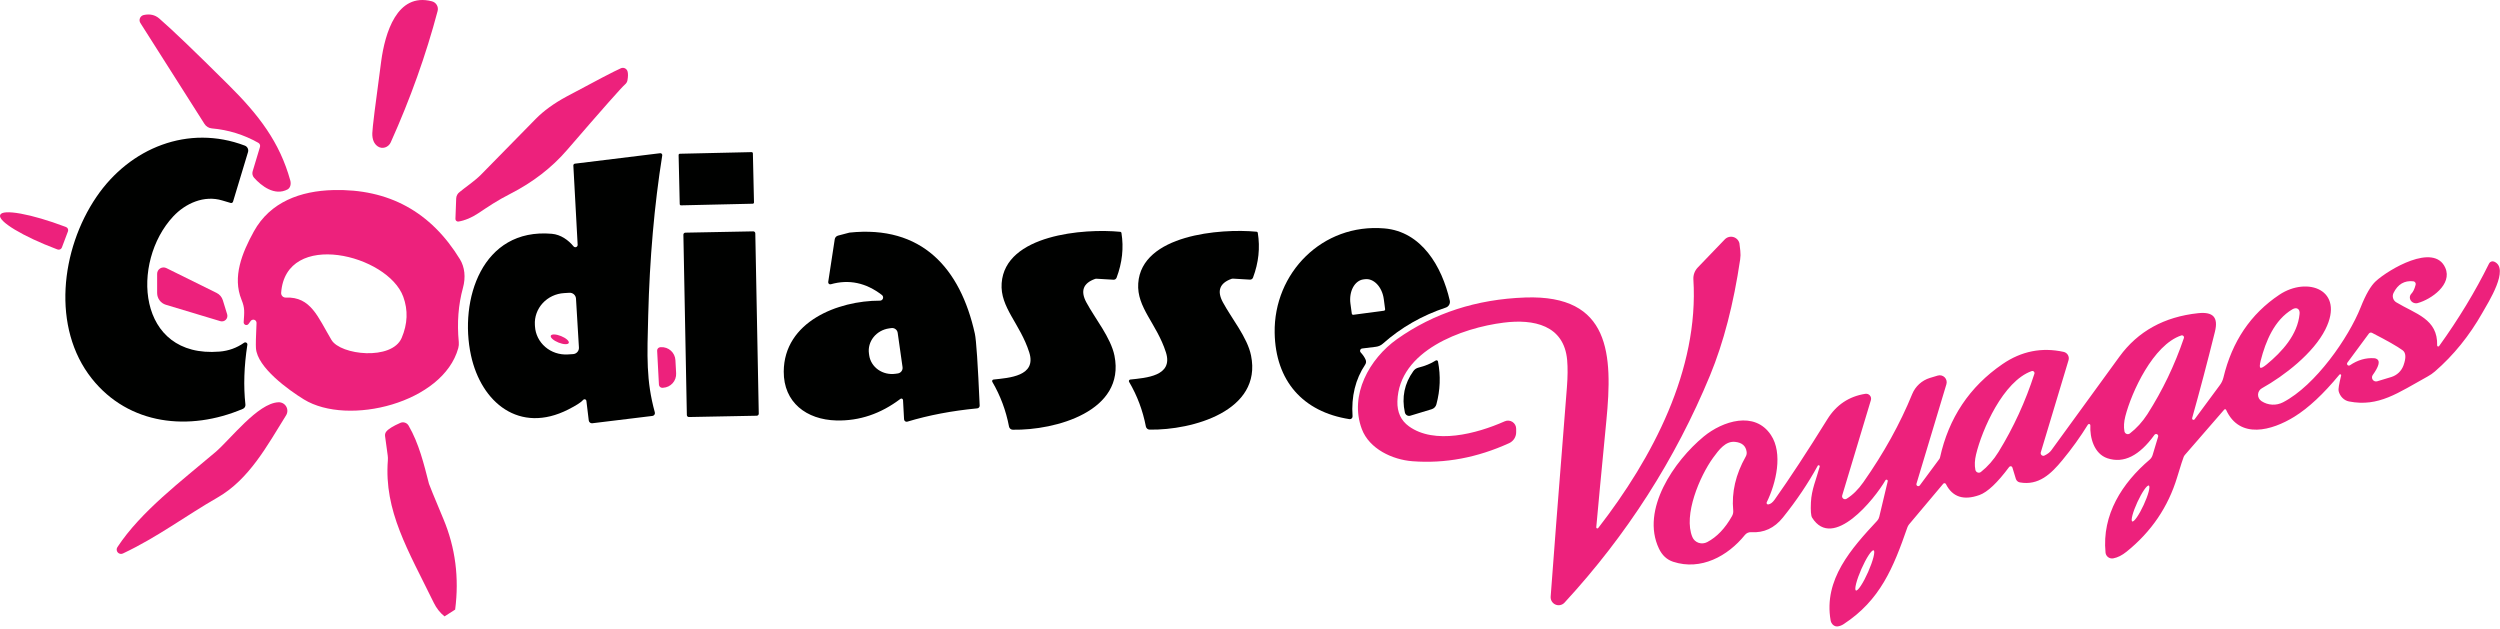<svg width="529" height="133" viewBox="0 0 529 133" fill="none" xmlns="http://www.w3.org/2000/svg">
<path d="M91.4 0.28C91.615 0.336 91.816 0.433 91.992 0.567C92.168 0.7 92.317 0.867 92.428 1.058C92.54 1.248 92.612 1.459 92.642 1.677C92.671 1.895 92.657 2.117 92.6 2.33C90.14 11.623 86.834 20.886 82.68 30.12C82.565 30.376 82.397 30.606 82.189 30.792C81.982 30.979 81.738 31.119 81.477 31.201C81.216 31.283 80.942 31.305 80.677 31.267C80.412 31.229 80.16 31.131 79.94 30.98C79.134 30.426 78.747 29.493 78.78 28.18C78.8 27.12 79.427 22.046 80.66 12.96C81.45 7.1 83.96 -1.68 91.4 0.28Z" fill="#ED217C"/>
<path d="M55.01 31.099C55.06 30.932 55.053 30.753 54.989 30.593C54.926 30.433 54.809 30.301 54.66 30.22C51.6 28.493 48.32 27.476 44.82 27.169C44.503 27.141 44.197 27.04 43.926 26.873C43.656 26.707 43.428 26.48 43.26 26.209L29.7 4.859C29.605 4.709 29.547 4.538 29.533 4.36C29.518 4.183 29.547 4.004 29.617 3.839C29.687 3.674 29.795 3.528 29.933 3.414C30.071 3.299 30.234 3.219 30.41 3.179C31.696 2.899 32.786 3.139 33.68 3.899C36.366 6.219 41.26 10.909 48.36 17.97C54.79 24.349 59.17 30.079 61.42 38.169C61.53 38.563 61.533 38.968 61.429 39.315C61.326 39.662 61.121 39.932 60.85 40.08C58.1 41.55 55.27 39.3 53.76 37.609C53.598 37.425 53.485 37.204 53.432 36.966C53.38 36.728 53.389 36.481 53.46 36.249L55.01 31.099Z" fill="#ED217C"/>
<path d="M132.78 15.08C132.92 15.54 132.917 16.176 132.77 16.99C132.712 17.325 132.534 17.63 132.27 17.85C131.577 18.43 127.48 23.063 119.98 31.75C116.753 35.49 112.743 38.583 107.95 41.03C105.09 42.49 103.43 43.65 101.15 45.16C99.75 46.08 98.373 46.653 97.02 46.88C96.937 46.893 96.853 46.888 96.772 46.865C96.692 46.843 96.618 46.802 96.556 46.748C96.493 46.693 96.444 46.625 96.412 46.55C96.38 46.474 96.365 46.392 96.37 46.31L96.53 41.99C96.54 41.722 96.61 41.461 96.737 41.225C96.863 40.989 97.042 40.785 97.26 40.63C98.27 39.77 100.43 38.32 101.75 36.99C102.283 36.45 106.157 32.503 113.37 25.15C115.063 23.43 117.24 21.853 119.9 20.42C126.227 17.02 130.057 15.026 131.39 14.44C131.522 14.383 131.665 14.354 131.81 14.356C131.954 14.358 132.096 14.39 132.227 14.45C132.358 14.511 132.475 14.598 132.57 14.706C132.666 14.815 132.737 14.942 132.78 15.08Z" fill="#ED217C"/>
<path d="M51.64 72.53C51.713 72.479 51.799 72.451 51.888 72.448C51.977 72.445 52.064 72.469 52.139 72.514C52.214 72.561 52.273 72.627 52.309 72.707C52.344 72.786 52.355 72.874 52.34 72.96C51.64 77.486 51.504 81.696 51.93 85.59C51.953 85.781 51.913 85.974 51.818 86.14C51.722 86.306 51.575 86.435 51.4 86.51C40.05 91.34 27.25 89.95 19.43 80.11C10.9 69.38 12.83 52.79 20.41 41.66C27.49 31.26 39.87 26.28 51.8 30.81C52.066 30.909 52.284 31.106 52.41 31.361C52.537 31.615 52.562 31.908 52.48 32.18L49.31 42.67C49.28 42.768 49.214 42.852 49.125 42.903C49.036 42.955 48.931 42.972 48.83 42.95C48.777 42.936 48.18 42.76 47.04 42.42C43.18 41.24 39.23 43.04 36.66 45.79C27.64 55.44 28.92 75.83 46.44 74.4C48.353 74.246 50.087 73.623 51.64 72.53Z" fill="#000100"/>
<path d="M159.034 32.189L143.858 32.533C143.709 32.537 143.591 32.66 143.594 32.809L143.83 43.187C143.833 43.336 143.956 43.454 144.106 43.451L159.282 43.106C159.431 43.103 159.549 42.979 159.545 42.83L159.31 32.453C159.307 32.304 159.183 32.186 159.034 32.189Z" fill="#000100"/>
<path d="M123.391 84.63C122.984 85.117 121.934 85.79 120.241 86.65C109.921 91.89 101.821 85.19 99.661 75.2C97.121 63.46 101.961 48.19 116.761 49.47C118.671 49.63 120.311 50.84 121.361 52.13C121.426 52.21 121.514 52.267 121.614 52.294C121.713 52.321 121.819 52.316 121.915 52.279C122.011 52.243 122.094 52.177 122.15 52.091C122.207 52.005 122.235 51.903 122.231 51.8L121.321 35.03C121.315 34.932 121.347 34.836 121.41 34.762C121.474 34.687 121.563 34.64 121.661 34.63L139.681 32.42C139.743 32.411 139.806 32.417 139.865 32.438C139.924 32.458 139.978 32.492 140.022 32.536C140.065 32.581 140.098 32.635 140.117 32.695C140.136 32.755 140.141 32.818 140.131 32.88C138.457 43.4 137.467 54.697 137.161 66.77C136.931 75.42 136.711 80.53 138.561 87.25C138.584 87.333 138.59 87.42 138.577 87.505C138.564 87.591 138.532 87.672 138.485 87.745C138.438 87.817 138.375 87.878 138.302 87.924C138.229 87.969 138.146 87.999 138.061 88.01L125.341 89.56C125.253 89.572 125.163 89.567 125.077 89.544C124.991 89.521 124.91 89.481 124.839 89.426C124.769 89.371 124.709 89.302 124.665 89.224C124.621 89.146 124.592 89.059 124.581 88.97L124.081 84.83C124.072 84.754 124.04 84.682 123.991 84.624C123.941 84.565 123.876 84.522 123.802 84.501C123.728 84.48 123.65 84.481 123.577 84.504C123.504 84.526 123.439 84.57 123.391 84.63ZM122.501 73.53L121.881 63.19C121.86 62.841 121.702 62.515 121.442 62.283C121.181 62.05 120.839 61.931 120.491 61.95L119.351 62.02C118.491 62.071 117.649 62.286 116.874 62.651C116.098 63.017 115.404 63.526 114.831 64.15C114.258 64.774 113.818 65.501 113.534 66.288C113.251 67.076 113.131 67.909 113.181 68.74L113.201 69.06C113.3 70.738 114.085 72.306 115.383 73.42C116.68 74.533 118.385 75.102 120.121 75L121.261 74.93C121.434 74.92 121.604 74.875 121.76 74.799C121.916 74.723 122.056 74.617 122.171 74.487C122.287 74.357 122.375 74.206 122.431 74.041C122.488 73.877 122.511 73.703 122.501 73.53Z" fill="#000100"/>
<path d="M52.58 68.56C52.506 68.655 52.404 68.724 52.288 68.758C52.172 68.791 52.049 68.787 51.935 68.746C51.822 68.705 51.724 68.629 51.657 68.529C51.59 68.429 51.556 68.31 51.56 68.19C51.7 66 51.84 65.23 51.11 63.43C49.13 58.59 51.23 53.49 53.71 48.98C57.17 42.7 63.64 40.39 70.51 40.22C82.23 39.92 91.17 44.803 97.33 54.87C98.33 56.52 98.58 58.66 97.96 60.92C96.98 64.486 96.687 68.306 97.08 72.38C97.12 72.809 97.082 73.243 96.97 73.66C93.79 85.25 73.67 90.26 64.31 84.52C61.07 82.53 54.44 77.76 54.16 73.69C54.107 72.983 54.147 71.206 54.28 68.36C54.289 68.213 54.25 68.066 54.169 67.943C54.088 67.82 53.969 67.727 53.83 67.677C53.692 67.628 53.541 67.624 53.4 67.668C53.259 67.712 53.136 67.8 53.05 67.92L52.58 68.56ZM59.49 61.96C59.481 62.093 59.501 62.226 59.547 62.351C59.594 62.476 59.666 62.59 59.76 62.685C59.853 62.781 59.965 62.855 60.09 62.904C60.214 62.953 60.347 62.975 60.48 62.97C65.8 62.74 67.27 67.12 70.14 71.93C72.06 75.15 82.92 76.33 84.99 71.51C86.257 68.543 86.37 65.636 85.33 62.79C82.06 53.85 60.46 48.52 59.49 61.96Z" fill="#ED217C"/>
<path d="M13.09 52.38C13.023 52.554 12.889 52.695 12.719 52.772C12.549 52.849 12.355 52.855 12.18 52.79L11.86 52.67C8.49 51.397 5.352 49.929 3.134 48.591C0.915 47.252 -0.201 46.151 0.03 45.53L0.06 45.46C0.174 45.152 0.617 44.971 1.361 44.928C2.106 44.886 3.139 44.981 4.401 45.209C5.663 45.438 7.13 45.795 8.717 46.26C10.303 46.725 11.98 47.289 13.65 47.92L13.97 48.04C14.057 48.073 14.137 48.123 14.205 48.188C14.273 48.252 14.328 48.329 14.366 48.415C14.404 48.5 14.425 48.592 14.428 48.686C14.43 48.779 14.414 48.873 14.38 48.96L13.09 52.38Z" fill="#ED217C"/>
<path d="M285.54 88.69C275.66 87.15 269.89 80.56 269.72 70.42C269.5 57.78 279.8 47.22 292.92 48.33C300.8 48.99 305.11 56.37 306.77 63.59C306.841 63.897 306.796 64.219 306.643 64.495C306.489 64.77 306.239 64.979 305.94 65.08C300.907 66.753 296.464 69.3 292.61 72.72C292.2 73.084 291.687 73.315 291.14 73.38L288.23 73.74C288.14 73.751 288.054 73.787 287.982 73.844C287.911 73.9 287.856 73.975 287.824 74.061C287.792 74.146 287.784 74.239 287.801 74.329C287.818 74.418 287.859 74.502 287.92 74.57C288.42 75.116 288.774 75.643 288.98 76.15C289.045 76.311 289.07 76.485 289.052 76.657C289.035 76.829 288.976 76.995 288.88 77.14C286.807 80.233 285.914 83.88 286.2 88.08C286.206 88.167 286.192 88.254 286.16 88.335C286.127 88.415 286.078 88.488 286.014 88.546C285.951 88.605 285.875 88.648 285.793 88.673C285.711 88.698 285.625 88.704 285.54 88.69ZM286.36 66.61L292.84 65.75C292.878 65.745 292.915 65.732 292.949 65.713C292.982 65.694 293.011 65.668 293.035 65.637C293.058 65.606 293.075 65.571 293.084 65.534C293.094 65.497 293.096 65.458 293.09 65.42L292.81 63.29C292.646 62.054 292.133 60.917 291.385 60.128C290.636 59.338 289.714 58.961 288.82 59.08L288.5 59.12C288.057 59.178 287.635 59.357 287.257 59.646C286.879 59.935 286.553 60.328 286.298 60.802C286.042 61.277 285.863 61.824 285.769 62.412C285.675 63 285.668 63.618 285.75 64.23L286.04 66.36C286.05 66.435 286.089 66.503 286.149 66.55C286.209 66.597 286.285 66.618 286.36 66.61Z" fill="#000100"/>
<path d="M159.384 48.955L145.027 49.231C144.789 49.236 144.6 49.432 144.605 49.669L145.338 87.822C145.342 88.06 145.538 88.248 145.776 88.244L160.133 87.968C160.37 87.964 160.559 87.767 160.555 87.53L159.822 49.377C159.818 49.14 159.621 48.951 159.384 48.955Z" fill="#000100"/>
<path d="M186.2 63.62C186.34 63.62 186.476 63.576 186.59 63.495C186.704 63.414 186.789 63.299 186.834 63.166C186.879 63.034 186.882 62.891 186.842 62.757C186.802 62.623 186.721 62.505 186.61 62.42C183.237 59.82 179.633 59.063 175.8 60.15C175.73 60.171 175.657 60.174 175.585 60.159C175.514 60.143 175.448 60.109 175.393 60.06C175.338 60.011 175.296 59.949 175.271 59.879C175.246 59.809 175.239 59.733 175.25 59.66L176.63 50.63C176.656 50.452 176.734 50.284 176.855 50.148C176.975 50.011 177.133 49.911 177.31 49.86C178.803 49.447 179.613 49.233 179.74 49.22C195.05 47.6 203.2 56.73 206.28 70.61C206.573 71.93 206.913 77 207.3 85.82C207.306 85.966 207.255 86.109 207.158 86.219C207.061 86.329 206.926 86.397 206.78 86.41C201.453 86.917 196.527 87.853 192 89.22C191.921 89.245 191.838 89.251 191.756 89.238C191.675 89.225 191.597 89.194 191.53 89.147C191.462 89.099 191.406 89.037 191.367 88.965C191.327 88.893 191.304 88.812 191.3 88.73L191.08 84.66C191.076 84.597 191.054 84.536 191.019 84.484C190.983 84.431 190.935 84.389 190.878 84.363C190.822 84.336 190.76 84.326 190.698 84.332C190.637 84.339 190.579 84.362 190.53 84.4C186.357 87.567 181.84 89.09 176.98 88.97C170.64 88.81 165.8 85.14 165.84 78.62C165.9 68.06 177.32 63.6 186.2 63.62ZM190.98 77.69L189.95 70.42C189.905 70.111 189.741 69.833 189.491 69.646C189.242 69.458 188.929 69.377 188.62 69.42L188.12 69.49C186.819 69.676 185.641 70.34 184.844 71.336C184.047 72.331 183.697 73.577 183.87 74.8L183.92 75.18C184.095 76.403 184.781 77.502 185.825 78.236C186.87 78.969 188.188 79.276 189.49 79.09L189.98 79.02C190.289 78.975 190.567 78.81 190.754 78.561C190.942 78.312 191.023 77.999 190.98 77.69Z" fill="#000100"/>
<path d="M210.23 80.309C213.52 79.95 219.39 79.62 217.79 74.57C215.85 68.46 211.59 65.07 211.95 59.929C212.67 49.63 229.39 48.3 237.03 49.05C237.096 49.055 237.159 49.083 237.208 49.128C237.256 49.173 237.289 49.234 237.3 49.3C237.806 52.44 237.463 55.593 236.27 58.76C236.221 58.892 236.131 59.005 236.014 59.083C235.897 59.16 235.759 59.198 235.62 59.19L232.06 58.98C231.935 58.966 231.808 58.983 231.69 59.029C229.19 59.929 228.583 61.58 229.87 63.98C231.72 67.419 235.04 71.43 235.82 75.26C238.19 87.04 223.33 91.079 214.31 90.93C214.12 90.927 213.937 90.86 213.791 90.74C213.646 90.619 213.546 90.454 213.51 90.269C212.863 86.876 211.686 83.723 209.98 80.809C209.951 80.762 209.934 80.707 209.932 80.652C209.93 80.596 209.942 80.54 209.966 80.49C209.991 80.44 210.029 80.398 210.075 80.366C210.121 80.334 210.174 80.315 210.23 80.309Z" fill="#000100"/>
<path d="M239.17 80.31C242.46 79.95 248.32 79.61 246.71 74.56C244.76 68.46 240.5 65.09 240.85 59.95C241.55 49.66 258.25 48.3 265.88 49.03C265.947 49.035 266.009 49.063 266.058 49.108C266.107 49.154 266.139 49.214 266.15 49.28C266.663 52.42 266.327 55.573 265.14 58.74C265.091 58.872 265.001 58.986 264.884 59.063C264.767 59.14 264.629 59.178 264.49 59.17L260.94 58.96C260.815 58.947 260.688 58.964 260.57 59.01C258.07 59.916 257.467 61.566 258.76 63.96C260.61 67.4 263.94 71.39 264.72 75.22C267.11 86.98 252.28 91.05 243.27 90.91C243.082 90.907 242.9 90.842 242.754 90.724C242.609 90.606 242.509 90.442 242.47 90.26C241.817 86.866 240.633 83.716 238.92 80.81C238.891 80.762 238.875 80.708 238.872 80.652C238.87 80.596 238.882 80.541 238.907 80.491C238.932 80.441 238.969 80.398 239.015 80.366C239.061 80.335 239.115 80.315 239.17 80.31Z" fill="#000100"/>
<path d="M338.19 111.72C349.7 96.87 359.51 78.24 358.32 59.12C358.292 58.659 358.36 58.197 358.52 57.764C358.68 57.33 358.929 56.934 359.25 56.6L364.97 50.65C365.197 50.415 365.481 50.245 365.795 50.158C366.109 50.071 366.441 50.068 366.756 50.152C367.071 50.236 367.358 50.402 367.587 50.633C367.817 50.865 367.98 51.154 368.06 51.47C368.087 51.563 368.15 52.096 368.25 53.07C368.317 53.703 368.307 54.31 368.22 54.89C366.827 64.323 364.703 72.5 361.85 79.42C354.51 97.173 344.244 113.206 331.05 127.52C330.813 127.777 330.502 127.955 330.159 128.028C329.817 128.102 329.46 128.067 329.139 127.928C328.817 127.79 328.546 127.555 328.364 127.256C328.181 126.957 328.096 126.609 328.12 126.26C328.553 120.186 329.7 105.41 331.56 81.93C331.733 79.723 331.75 77.813 331.61 76.2C330.95 68.77 324.5 67.47 318.18 68.27C309.39 69.37 295.97 74.19 295.69 84.93C295.63 87.23 296.44 88.986 298.12 90.2C303.53 94.12 312.41 91.81 318.4 89.15C318.662 89.033 318.949 88.984 319.235 89.006C319.52 89.028 319.796 89.122 320.036 89.278C320.277 89.434 320.474 89.647 320.611 89.899C320.748 90.151 320.82 90.433 320.82 90.72V91.47C320.82 91.954 320.68 92.427 320.418 92.835C320.155 93.243 319.781 93.567 319.34 93.77C312.587 96.843 305.777 98.12 298.91 97.6C294.62 97.28 289.75 94.98 288.17 90.81C285.45 83.6 289.78 75.9 295.61 71.76C303.384 66.253 312.43 63.316 322.75 62.95C340.83 62.32 341.26 75.08 339.91 88.97C338.837 100.07 338.123 107.6 337.77 111.56C337.762 111.612 337.773 111.665 337.799 111.71C337.826 111.755 337.867 111.79 337.916 111.809C337.965 111.828 338.019 111.829 338.069 111.813C338.119 111.796 338.161 111.764 338.19 111.72Z" fill="#ED217C"/>
<path d="M495.03 79.26C491.656 83.36 488.463 86.34 485.45 88.2C480.76 91.09 473.93 93.05 471.04 86.72C471.024 86.685 471 86.655 470.969 86.632C470.938 86.609 470.901 86.595 470.863 86.59C470.824 86.585 470.784 86.59 470.747 86.604C470.71 86.618 470.676 86.64 470.65 86.67L462.36 96.22C462.241 96.352 462.143 96.504 462.07 96.67C461.936 96.957 461.476 98.39 460.69 100.97C458.783 107.27 455.216 112.523 449.99 116.73C449.023 117.51 448.08 117.983 447.16 118.15C446.971 118.184 446.777 118.179 446.59 118.135C446.404 118.091 446.228 118.01 446.075 117.895C445.922 117.78 445.794 117.635 445.7 117.469C445.607 117.303 445.548 117.12 445.53 116.93C444.74 108.89 449.06 102.21 454.86 97.27C455.154 97.015 455.372 96.679 455.49 96.3L456.66 92.4C456.689 92.3 456.682 92.193 456.64 92.098C456.598 92.003 456.524 91.926 456.43 91.88C456.337 91.835 456.23 91.824 456.129 91.849C456.029 91.875 455.94 91.935 455.88 92.02C452.68 96.46 449.363 98.11 445.93 96.97C443.1 96.02 442.19 92.6 442.32 90.01C442.323 89.947 442.306 89.885 442.27 89.834C442.235 89.782 442.182 89.744 442.123 89.726C442.063 89.707 441.998 89.71 441.94 89.732C441.881 89.754 441.832 89.796 441.8 89.85C440.18 92.47 438.373 94.983 436.38 97.39C434.01 100.26 431.4 102.79 427.41 102.08C427.208 102.044 427.021 101.952 426.869 101.816C426.717 101.68 426.606 101.505 426.55 101.31L425.82 98.92C425.8 98.852 425.761 98.791 425.708 98.744C425.655 98.698 425.59 98.667 425.519 98.656C425.449 98.644 425.376 98.653 425.309 98.68C425.242 98.707 425.183 98.752 425.14 98.81C422.653 102.157 420.556 104.137 418.85 104.75C415.503 105.95 413.136 105.173 411.75 102.42C411.724 102.371 411.686 102.329 411.64 102.298C411.594 102.267 411.541 102.247 411.486 102.241C411.43 102.235 411.375 102.243 411.323 102.264C411.271 102.284 411.226 102.317 411.19 102.36L403.95 110.97C403.797 111.162 403.679 111.375 403.6 111.6C400.63 120.14 397.86 127.01 390.09 132.08C389.703 132.333 389.29 132.49 388.85 132.55C388.514 132.59 388.173 132.48 387.896 132.244C387.619 132.008 387.427 131.663 387.36 131.28C385.84 122.61 391.77 116.04 397.22 110.18C397.43 109.95 397.578 109.668 397.65 109.36L399.44 101.85C399.46 101.785 399.455 101.715 399.426 101.653C399.397 101.591 399.346 101.543 399.283 101.518C399.219 101.492 399.149 101.492 399.085 101.517C399.022 101.541 398.97 101.589 398.94 101.65C396.71 105.53 387.85 116.59 383.44 109.53C383.193 109.137 383.11 108.063 383.19 106.31C383.32 103.55 384.32 101.45 385.04 98.76C385.062 98.703 385.061 98.639 385.037 98.583C385.012 98.527 384.967 98.482 384.91 98.46C384.853 98.437 384.789 98.438 384.733 98.463C384.677 98.487 384.632 98.533 384.61 98.59C382.61 102.257 380.16 105.897 377.26 109.51C375.46 111.75 373.23 112.783 370.57 112.61C370.314 112.591 370.057 112.635 369.822 112.738C369.587 112.841 369.38 112.999 369.22 113.2C365.6 117.68 359.91 120.79 354.04 118.87C352.706 118.43 351.703 117.5 351.03 116.08C347.12 107.85 354.27 97.52 360.51 92.37C364.51 89.08 371.3 86.88 374.73 92.05C377.31 95.92 375.84 102.22 373.84 106.28C373.814 106.332 373.802 106.39 373.807 106.448C373.812 106.506 373.832 106.562 373.866 106.609C373.9 106.657 373.946 106.694 374 106.717C374.053 106.74 374.112 106.748 374.17 106.74C374.636 106.667 375.083 106.33 375.51 105.73C378.683 101.257 382.403 95.583 386.67 88.71C388.556 85.67 391.236 83.877 394.71 83.33C394.885 83.302 395.065 83.319 395.232 83.38C395.399 83.44 395.548 83.542 395.665 83.676C395.782 83.81 395.863 83.972 395.901 84.145C395.938 84.319 395.931 84.5 395.88 84.67L389.81 104.83C389.772 104.95 389.772 105.08 389.81 105.2C389.848 105.32 389.923 105.426 390.024 105.503C390.125 105.58 390.247 105.625 390.375 105.632C390.503 105.638 390.63 105.606 390.74 105.54C392.02 104.753 393.2 103.59 394.28 102.05C398.62 95.87 402.066 89.65 404.62 83.39C404.951 82.577 405.459 81.849 406.108 81.257C406.757 80.665 407.529 80.226 408.37 79.97L410.03 79.47C410.284 79.394 410.554 79.388 410.811 79.453C411.068 79.518 411.303 79.651 411.491 79.839C411.679 80.026 411.812 80.261 411.877 80.518C411.942 80.776 411.936 81.046 411.86 81.3L405.52 102.37C405.497 102.459 405.505 102.553 405.543 102.636C405.58 102.72 405.646 102.788 405.728 102.829C405.81 102.87 405.904 102.881 405.993 102.861C406.083 102.842 406.163 102.792 406.22 102.72L410.39 97.09C410.443 97.017 410.48 96.932 410.5 96.84C412.346 88.427 416.753 81.83 423.72 77.05C427.72 74.303 432.036 73.44 436.67 74.46C436.857 74.501 437.033 74.581 437.188 74.694C437.343 74.806 437.472 74.95 437.569 75.115C437.666 75.28 437.727 75.464 437.75 75.654C437.772 75.844 437.755 76.037 437.7 76.22L431.83 95.72C431.799 95.826 431.8 95.94 431.832 96.046C431.864 96.152 431.926 96.246 432.01 96.318C432.094 96.389 432.196 96.433 432.304 96.446C432.413 96.459 432.522 96.44 432.62 96.39C433.286 96.063 433.766 95.693 434.06 95.28C435.053 93.887 439.856 87.283 448.47 75.47C452.383 70.103 457.936 67.037 465.13 66.27C468.3 65.94 469.43 67.14 468.68 70.19C467.093 76.577 465.486 82.667 463.86 88.46C463.842 88.528 463.848 88.6 463.876 88.665C463.905 88.729 463.955 88.782 464.018 88.813C464.08 88.844 464.15 88.852 464.217 88.835C464.283 88.818 464.341 88.777 464.38 88.72L469.73 81.48C470.086 81.005 470.341 80.46 470.48 79.88C472.306 72.253 476.25 66.417 482.31 62.37C488.22 58.42 496.26 61.29 492.05 69.7C489.52 74.75 483.36 79.51 478.61 82.16C478.372 82.292 478.173 82.483 478.031 82.715C477.889 82.946 477.81 83.21 477.8 83.482C477.79 83.753 477.85 84.022 477.974 84.264C478.098 84.505 478.283 84.711 478.51 84.86L478.55 84.89C479.22 85.329 479.995 85.582 480.795 85.623C481.595 85.663 482.39 85.49 483.1 85.12C489.97 81.56 496.97 71.44 499.51 65.05C500.59 62.317 501.66 60.467 502.72 59.5C505.36 57.08 515.05 51.25 517.43 56.68C518.96 60.18 514.45 63.35 511.58 64.13C511.313 64.202 511.026 64.188 510.763 64.091C510.5 63.993 510.276 63.818 510.125 63.592C509.973 63.366 509.904 63.102 509.926 62.839C509.949 62.577 510.063 62.331 510.25 62.14C510.63 61.753 510.93 61.12 511.15 60.24C511.17 60.159 511.173 60.075 511.158 59.993C511.144 59.912 511.111 59.834 511.064 59.766C511.017 59.697 510.955 59.64 510.884 59.598C510.812 59.555 510.732 59.529 510.65 59.52C508.77 59.32 507.376 60.143 506.47 61.99C506.301 62.334 506.267 62.729 506.375 63.095C506.482 63.462 506.723 63.774 507.05 63.97C511.11 66.43 515.88 67.46 515.7 73.1C515.7 73.147 515.716 73.193 515.744 73.232C515.771 73.27 515.81 73.299 515.855 73.314C515.9 73.33 515.949 73.331 515.994 73.317C516.04 73.304 516.08 73.277 516.11 73.24C520.256 67.48 523.783 61.653 526.69 55.76C526.783 55.569 526.946 55.421 527.145 55.347C527.344 55.272 527.564 55.277 527.76 55.36C531.13 56.78 526.52 63.99 525.26 66.21C522.513 71.05 519.173 75.177 515.24 78.59C514.761 79.002 514.238 79.364 513.68 79.67C507.41 83.12 503.36 86.17 497.06 84.95C496.54 84.851 496.055 84.591 495.664 84.199C495.272 83.807 494.989 83.301 494.85 82.74C494.756 82.38 494.936 81.28 495.39 79.44C495.398 79.395 495.391 79.35 495.37 79.309C495.35 79.269 495.317 79.236 495.277 79.216C495.236 79.195 495.19 79.189 495.146 79.197C495.101 79.205 495.061 79.227 495.03 79.26ZM478.3 77.81C478.48 77.923 478.92 77.693 479.62 77.12C482.9 74.42 486.17 70.83 486.59 66.44C486.643 65.9 486.516 65.533 486.21 65.34C485.903 65.147 485.516 65.187 485.05 65.46C481.26 67.71 479.41 72.2 478.36 76.32C478.14 77.2 478.12 77.697 478.3 77.81ZM497.23 77.3C498.896 76.173 500.62 75.673 502.4 75.8C502.603 75.813 502.803 75.878 502.98 75.99C503.666 76.43 503.363 77.553 502.07 79.36C501.966 79.506 501.911 79.681 501.912 79.86C501.913 80.039 501.969 80.213 502.074 80.359C502.179 80.504 502.326 80.613 502.495 80.671C502.665 80.728 502.848 80.731 503.02 80.68L505.99 79.78C506.583 79.6 507.125 79.284 507.575 78.857C508.025 78.43 508.369 77.904 508.58 77.32C509.16 75.707 509.1 74.64 508.4 74.12C507.26 73.287 505.1 72.057 501.92 70.43C501.809 70.371 501.68 70.355 501.557 70.384C501.434 70.413 501.325 70.487 501.25 70.59L496.7 76.75C496.649 76.824 496.626 76.913 496.633 77.003C496.64 77.092 496.679 77.176 496.741 77.241C496.803 77.305 496.886 77.346 496.975 77.357C497.064 77.368 497.154 77.348 497.23 77.3ZM462.11 71.54C462.136 71.463 462.14 71.38 462.122 71.301C462.103 71.222 462.064 71.149 462.007 71.091C461.95 71.033 461.878 70.992 461.799 70.972C461.72 70.953 461.637 70.955 461.56 70.98C455.61 72.96 451.03 82.98 449.72 88.09C449.42 89.263 449.356 90.32 449.53 91.26C449.552 91.383 449.605 91.499 449.684 91.596C449.762 91.693 449.864 91.769 449.98 91.815C450.095 91.861 450.221 91.876 450.343 91.86C450.466 91.843 450.582 91.795 450.68 91.72C452.1 90.627 453.336 89.267 454.39 87.64C457.603 82.607 460.176 77.24 462.11 71.54ZM430.48 79.08C430.504 79.001 430.506 78.917 430.486 78.837C430.466 78.757 430.424 78.684 430.365 78.627C430.306 78.569 430.233 78.528 430.152 78.51C430.072 78.491 429.988 78.494 429.91 78.52C423.88 80.64 419.38 90.94 418.13 96.18C417.843 97.38 417.796 98.46 417.99 99.42C418.014 99.545 418.071 99.662 418.153 99.759C418.235 99.856 418.341 99.931 418.46 99.975C418.579 100.019 418.706 100.032 418.831 100.012C418.955 99.992 419.072 99.939 419.17 99.86C420.603 98.727 421.84 97.32 422.88 95.64C426.073 90.447 428.606 84.927 430.48 79.08ZM358.11 113.65C358.229 113.931 358.407 114.184 358.633 114.392C358.858 114.601 359.127 114.759 359.421 114.859C359.715 114.959 360.029 114.997 360.342 114.971C360.655 114.946 360.96 114.857 361.24 114.71C363.293 113.63 365.043 111.797 366.49 109.21C366.698 108.852 366.789 108.436 366.75 108.02C366.383 104.187 367.263 100.387 369.39 96.62C369.565 96.315 369.635 95.963 369.59 95.62C369.423 94.353 368.606 93.647 367.14 93.5C365.12 93.29 363.73 95.17 362.48 96.88C359.67 100.77 356.15 109.01 358.11 113.65ZM451.186 110.334C451.273 110.375 451.405 110.316 451.573 110.163C451.742 110.009 451.944 109.763 452.169 109.44C452.393 109.116 452.635 108.72 452.881 108.275C453.127 107.83 453.372 107.344 453.602 106.846C453.833 106.348 454.044 105.846 454.223 105.371C454.402 104.895 454.547 104.454 454.648 104.073C454.749 103.692 454.805 103.379 454.813 103.151C454.821 102.924 454.78 102.786 454.693 102.745C454.606 102.705 454.474 102.764 454.306 102.917C454.137 103.071 453.935 103.316 453.711 103.64C453.487 103.964 453.244 104.36 452.998 104.805C452.752 105.25 452.507 105.735 452.277 106.234C452.047 106.732 451.836 107.233 451.656 107.709C451.477 108.185 451.333 108.626 451.231 109.007C451.13 109.387 451.074 109.701 451.066 109.928C451.059 110.156 451.099 110.294 451.186 110.334ZM392.717 124.945C392.811 124.987 392.952 124.918 393.133 124.743C393.314 124.568 393.53 124.29 393.77 123.925C394.01 123.56 394.269 123.115 394.532 122.616C394.796 122.116 395.058 121.572 395.303 121.015C395.8 119.889 396.201 118.776 396.418 117.921C396.636 117.065 396.651 116.538 396.462 116.455C396.369 116.413 396.227 116.482 396.047 116.657C395.866 116.832 395.649 117.11 395.409 117.475C395.169 117.84 394.91 118.285 394.647 118.784C394.384 119.284 394.122 119.828 393.876 120.385C393.379 121.511 392.978 122.624 392.761 123.479C392.544 124.334 392.528 124.862 392.717 124.945Z" fill="#ED217C"/>
<path d="M35.21 56.73L45.83 61.98C46.148 62.134 46.431 62.353 46.66 62.624C46.889 62.894 47.059 63.209 47.16 63.55L48.07 66.52C48.129 66.72 48.133 66.932 48.081 67.134C48.03 67.335 47.925 67.52 47.777 67.667C47.63 67.814 47.446 67.919 47.244 67.971C47.042 68.022 46.83 68.019 46.63 67.96L35.1 64.49C34.566 64.329 34.097 64.001 33.764 63.554C33.431 63.107 33.251 62.566 33.25 62.01V57.94C33.249 57.71 33.307 57.484 33.419 57.283C33.531 57.082 33.693 56.913 33.889 56.792C34.086 56.67 34.31 56.601 34.541 56.59C34.772 56.58 35.002 56.627 35.21 56.73Z" fill="#ED217C"/>
<path d="M118.172 72.486C119.222 72.91 120.197 72.947 120.35 72.568C120.504 72.189 119.777 71.538 118.727 71.114C117.677 70.689 116.702 70.653 116.549 71.032C116.396 71.411 117.123 72.062 118.172 72.486Z" fill="#ED217C"/>
<path d="M139.05 74.2C139.046 74.108 139.061 74.016 139.092 73.929C139.124 73.843 139.172 73.763 139.234 73.696C139.296 73.628 139.371 73.573 139.455 73.534C139.538 73.495 139.629 73.474 139.72 73.47L139.87 73.46C140.639 73.421 141.392 73.689 141.963 74.205C142.535 74.72 142.879 75.441 142.92 76.21L143.07 78.99C143.111 79.76 142.845 80.515 142.329 81.089C141.813 81.663 141.091 82.008 140.32 82.05L140.17 82.06C140.078 82.065 139.985 82.052 139.897 82.021C139.81 81.99 139.729 81.942 139.66 81.88C139.591 81.817 139.535 81.742 139.496 81.658C139.457 81.574 139.434 81.483 139.43 81.39L139.05 74.2Z" fill="#ED217C"/>
<path d="M304.28 76.5C304.866 79.54 304.753 82.56 303.94 85.56C303.876 85.801 303.752 86.023 303.578 86.203C303.405 86.383 303.189 86.516 302.95 86.59L298.43 87.96C298.309 87.997 298.182 88.008 298.056 87.993C297.931 87.978 297.81 87.936 297.701 87.872C297.592 87.807 297.497 87.72 297.423 87.616C297.349 87.512 297.296 87.394 297.27 87.27C296.576 84.07 297.173 81.156 299.06 78.53C299.317 78.162 299.701 77.899 300.14 77.79C301.546 77.443 302.763 76.943 303.79 76.29C303.834 76.261 303.885 76.243 303.937 76.239C303.99 76.234 304.043 76.242 304.091 76.263C304.14 76.284 304.182 76.316 304.215 76.358C304.248 76.399 304.27 76.448 304.28 76.5Z" fill="#000100"/>
<path d="M26.001 117.12C25.819 117.206 25.614 117.23 25.418 117.188C25.221 117.147 25.043 117.042 24.912 116.89C24.78 116.738 24.702 116.547 24.689 116.347C24.677 116.146 24.73 115.947 24.841 115.78C29.811 108.22 38.371 101.8 45.561 95.69C48.761 92.97 54.551 85.29 58.921 85.12C59.25 85.106 59.577 85.182 59.867 85.341C60.156 85.499 60.396 85.734 60.562 86.019C60.728 86.304 60.812 86.629 60.807 86.959C60.801 87.288 60.706 87.61 60.531 87.89C56.531 94.3 52.751 101.42 46.041 105.27C39.271 109.15 33.401 113.63 26.001 117.12Z" fill="#ED217C"/>
<path d="M96.31 128.989L94.06 130.429C93.114 129.669 92.357 128.709 91.79 127.549C86.35 116.409 81.24 108.129 82.07 97.409C82.097 97.07 82.087 96.728 82.04 96.389L81.48 92.279C81.455 92.109 81.465 91.936 81.51 91.771C81.555 91.605 81.633 91.452 81.74 91.32C82.187 90.766 83.177 90.153 84.71 89.48C85.018 89.344 85.365 89.327 85.686 89.432C86.007 89.537 86.279 89.757 86.45 90.049C88.65 93.82 89.71 98.23 90.77 102.369C90.823 102.596 91.847 105.093 93.84 109.859C96.36 115.886 97.183 122.263 96.31 128.989Z" fill="#ED217C"/>
</svg>
